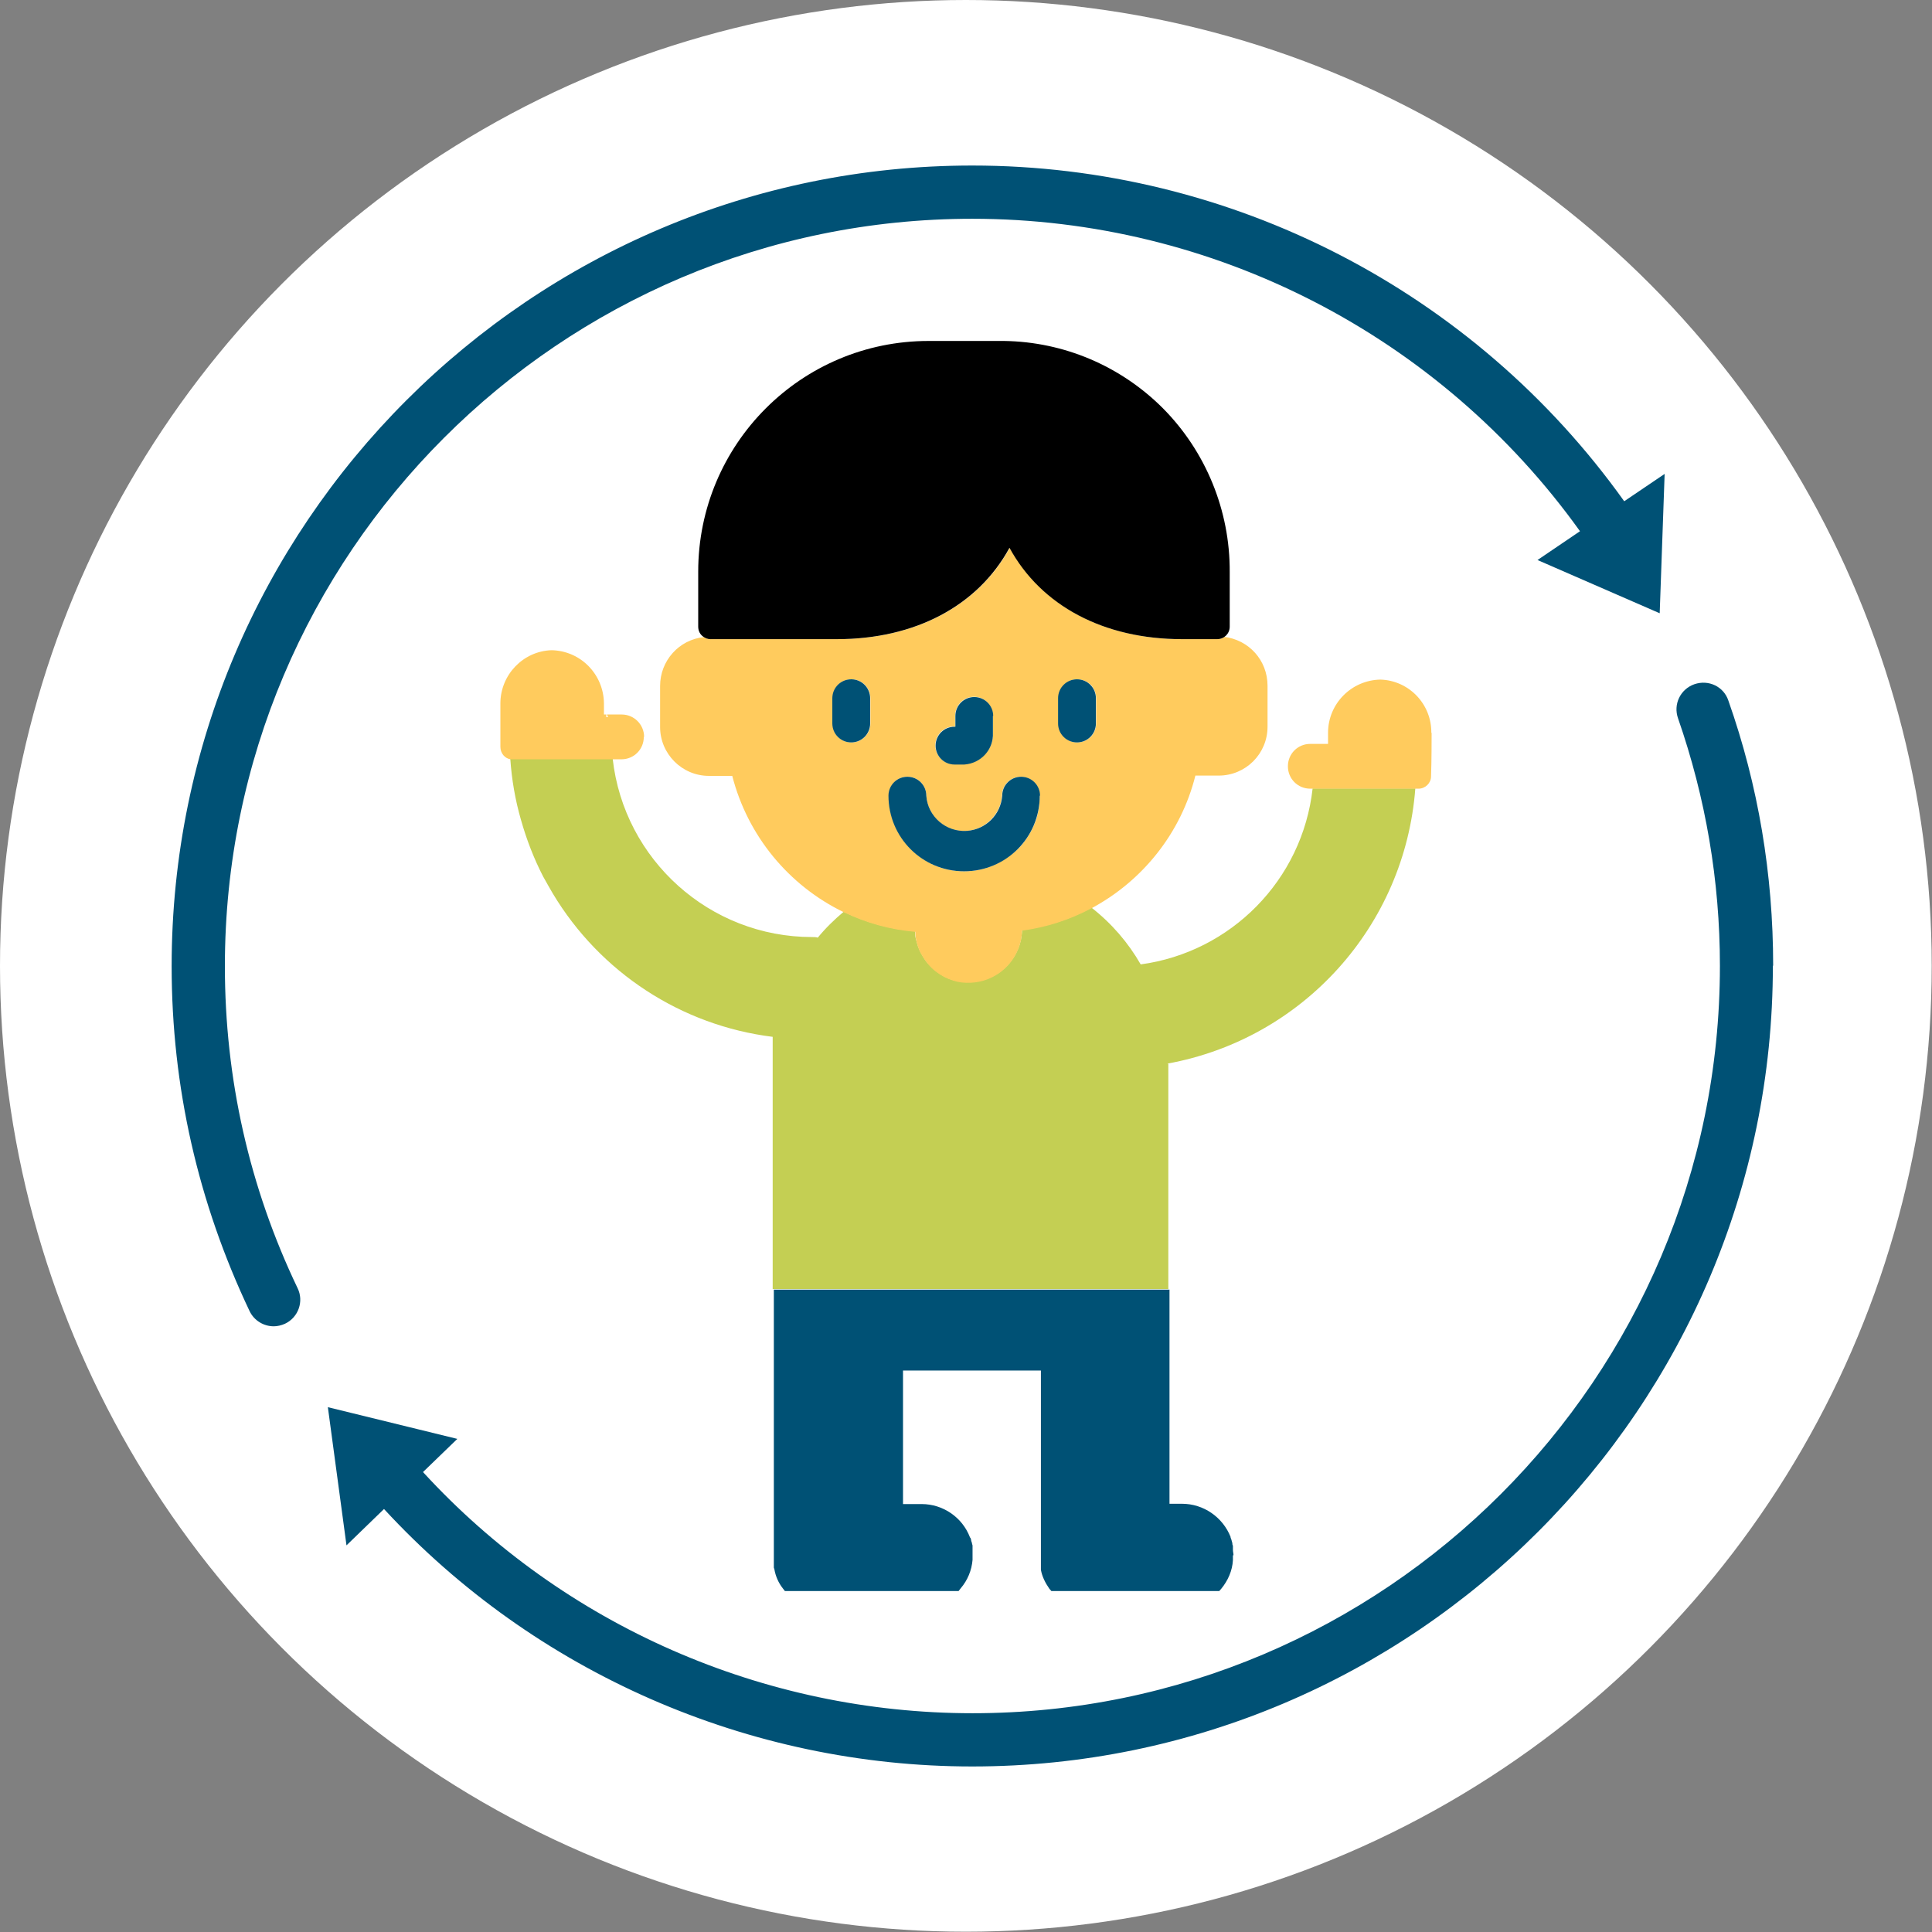 <?xml version="1.0" encoding="UTF-8"?> <svg xmlns="http://www.w3.org/2000/svg" id="Layer_2" viewBox="0 0 66.41 66.41"><rect x="0" y="0" width="66.41" height="66.41" fill="#808080" stroke="none"/><defs><style>.cls-1{fill:none;}.cls-2{fill:#c4cf53;}.cls-3{fill:#fff;}.cls-4{fill:#ffcb5d;}.cls-5{fill:#005175;}</style></defs><g id="Layer_1-2"><circle class="cls-3" cx="33.2" cy="33.2" r="33.2"></circle><path class="cls-2" d="M40.16,36.57h0s0,0,0,0v7.74h-13.6v-8.67c-3.14-.39-5.93-2.21-7.56-4.93-.11-.19-.22-.38-.33-.58-.32-.62-.57-1.27-.76-1.94-.2-.69-.32-1.39-.37-2.11.03,0,.06,0,.08,0h3.44c.39,3.48,3.34,6.13,6.85,6.13.07,0,.14,0,.2.02.27-.33.57-.62.89-.89.77.37,1.6.6,2.45.67,0,.12.02.25.06.36.04.17.11.34.2.48.06.1.12.2.2.28.15.18.34.32.54.43.1.05.2.1.32.13.19.06.38.08.6.07.72-.03,1.34-.48,1.61-1.11.05-.11.08-.21.11-.33.02-.11.04-.23.04-.35.83-.11,1.64-.37,2.39-.77h0c.69.54,1.26,1.2,1.69,1.95,3.1-.42,5.56-2.9,5.91-6.05h3.53c-.36,4.73-3.86,8.61-8.52,9.46Z"></path><path id="Tracé_401" class="cls-1" d="M20.89,24.65h-.06v-.12l.02.03s.03.06.04.09"></path><path id="Tracé_403" class="cls-4" d="M42.09,21.9c-.07.04-.16.07-.25.07h-1.21c-2.67,0-4.83-1.14-5.92-3.14-1.09,2-3.25,3.14-5.93,3.14h-4.34c-.09,0-.17-.02-.25-.07-.85.09-1.5.81-1.5,1.68v1.41c0,.92.75,1.68,1.68,1.68h.8c.53,2.06,1.94,3.77,3.84,4.69.77.37,1.6.6,2.45.67h0c0,.12.02.25.05.36.04.17.11.34.2.48.06.1.13.19.2.28.15.18.34.32.54.43.1.05.2.09.32.13.19.06.38.08.6.07.72-.03,1.34-.48,1.61-1.11.05-.11.08-.21.11-.33.02-.11.04-.23.04-.35.83-.11,1.64-.37,2.39-.77h0c1.77-.95,3.08-2.6,3.57-4.56h.8c.93,0,1.68-.75,1.68-1.68v-1.41c0-.87-.64-1.58-1.5-1.68ZM32.8,24.98h.03v-.38c0-.13.04-.25.11-.36.02-.03.05-.07.08-.1.11-.11.28-.19.46-.19.35,0,.65.29.65.65v.59c.02.29-.1.56-.29.75-.17.19-.42.31-.7.33h-.34c-.35,0-.65-.29-.65-.65s.29-.65.65-.65ZM29.92,24.87c0,.36-.29.65-.65.65s-.65-.29-.65-.65v-.87c0-.36.29-.65.65-.65s.65.29.65.65v.87ZM35.73,27.62c-.02.17-.05.34-.1.51-.09.27-.22.53-.39.76-.05.07-.11.15-.17.21-.02.03-.05.06-.08.08-.06.06-.12.11-.19.17-.11.08-.22.16-.34.23-.38.24-.83.37-1.32.37-.45,0-.88-.11-1.24-.32-.15-.08-.28-.17-.41-.28-.57-.48-.94-1.2-.94-2,0-.18.07-.34.19-.46.11-.12.27-.19.45-.19s.34.07.46.19c.03.02.06.06.08.1.07.1.11.23.11.36,0,.08.02.17.04.25.05.16.12.31.21.44.26.34.69.56,1.14.52.48-.03.89-.34,1.09-.75.07-.15.11-.29.12-.46,0-.13.04-.26.11-.36.02-.04.05-.07.08-.1.12-.12.28-.19.45-.19s.34.07.47.19c.06.06.11.13.14.2.03.08.05.16.05.25s0,.18-.02.27ZM37.68,24.87c0,.13-.04.26-.11.36-.02.04-.05.07-.08.1-.11.11-.28.19-.46.19s-.33-.07-.45-.19c-.03-.03-.06-.06-.08-.1-.07-.1-.11-.23-.11-.36v-.87c0-.13.04-.26.11-.36.02-.04.05-.07.08-.1.12-.12.28-.19.45-.19s.34.07.46.19c.03.02.06.06.08.1.07.1.11.23.11.36v.87Z"></path><path id="Tracé_404" class="cls-5" d="M29.91,24v.87c0,.36-.29.65-.65.65s-.65-.29-.65-.65v-.87c0-.36.29-.65.65-.65s.65.29.65.65h0Z"></path><path id="Tracé_405" class="cls-5" d="M37.67,24v.87c0,.36-.29.65-.65.65s-.65-.29-.65-.65v-.87c0-.36.29-.65.65-.65s.65.29.65.65h0Z"></path><path id="Tracé_406" class="cls-5" d="M34.13,24.61v.58c.03.57-.41,1.05-.98,1.09h-.34c-.36,0-.65-.29-.65-.65s.29-.65.65-.65h.03v-.37c0-.36.29-.65.65-.65s.65.29.65.65h0Z"></path><path id="Tracé_407" class="cls-5" d="M35.74,27.35c0,1.44-1.16,2.6-2.6,2.6s-2.6-1.16-2.6-2.6c0-.36.29-.65.65-.65s.65.29.65.65c.05.72.68,1.26,1.4,1.21.65-.05,1.16-.56,1.21-1.21,0-.36.29-.65.65-.65s.65.29.65.65h0Z"></path><path id="Tracé_408" d="M42.27,19.65v1.89c0,.24-.19.43-.43.43h-1.21c-2.68,0-4.84-1.14-5.93-3.14-1.09,2-3.25,3.14-5.93,3.14h-4.35c-.09,0-.17-.03-.24-.08-.12-.08-.18-.21-.18-.35v-1.89c0-4.38,3.54-7.93,7.92-7.93.01,0,.02,0,.04,0h2.56c2.05.03,4,.86,5.45,2.31,1.48,1.49,2.31,3.52,2.3,5.62h0Z"></path><path class="cls-5" d="M42.4,53.46h-.02v.1s0,.04,0,.07c-.02.36-.17.7-.4.98-.02.02-.05.06-.07.08h-5.77s-.05-.06-.07-.08c-.14-.2-.25-.42-.29-.65,0-.02,0-.05,0-.08,0-.02,0-.05,0-.08,0-.02,0-.03,0-.05v-6.64h-4.74v4.59h.64c.74,0,1.4.46,1.66,1.14,0,0,0,.02.02.02,0,.02.02.05.02.07,0,.04.02.07.03.11,0,.04.02.06.02.09,0,0,0,.02,0,.03s0,.03,0,.06c0,.02,0,.03,0,.05,0,.07,0,.13,0,.2v.15c-.03.36-.17.7-.41.98-.02.03-.05.06-.07.09h-5.97s-.05-.06-.07-.09c-.15-.19-.25-.42-.29-.65,0-.02-.02-.05-.02-.07h0s0-.06,0-.08c0-.02,0-.03,0-.06v-9.41h13.6v7.36h.43c.74,0,1.4.46,1.67,1.14v.02s.02.06.03.08c0,.02.02.07.03.11,0,.03,0,.06.02.09,0,0,0,.02,0,.03,0,0,0,.03,0,.05v.06c0,.07.02.13.02.19Z"></path><path class="cls-4" d="M22.13,25.33c0,.43-.34.77-.77.77h-3.73s-.05,0-.08,0c-.2-.03-.35-.21-.35-.43v-1.49c0-.98.78-1.8,1.76-1.83,1,.02,1.79.83,1.8,1.83v.38h.08v.09h.06s-.02-.06-.04-.09h.51c.43,0,.77.35.77.77Z"></path><path id="Tracé_413" class="cls-1" d="M20.89,24.65h-.06v-.09h.02s.03.06.04.09"></path><path class="cls-4" d="M49.21,25.19c0,.2,0,.98-.02,1.5,0,.23-.2.42-.43.42h-3.72c-.43,0-.77-.34-.77-.77s.34-.77.77-.77h.61v-.38c0-1,.8-1.81,1.8-1.83.98.03,1.76.84,1.75,1.83Z"></path><path class="cls-5" d="M57.22,16.28l-.17,4.8-4.2-1.83,1.46-.99c-4.82-6.73-12.6-10.74-20.89-10.74-14.17,0-25.69,11.52-25.69,25.69,0,3.87.84,7.6,2.5,11.07.22.45.03,1-.43,1.22-.13.06-.27.09-.39.09-.34,0-.67-.19-.83-.52-1.77-3.73-2.68-7.71-2.68-11.86,0-15.18,12.35-27.52,27.52-27.52,8.9,0,17.25,4.31,22.41,11.54l1.39-.94Z"></path><path class="cls-5" d="M60.94,33.2c0,15.18-12.35,27.52-27.52,27.52-7.67,0-15.03-3.22-20.22-8.85l-1.29,1.25-.64-4.75,4.45,1.09-1.18,1.14c4.84,5.28,11.72,8.29,18.89,8.29,14.17,0,25.69-11.52,25.69-25.69,0-2.92-.49-5.78-1.44-8.51-.17-.48.08-1,.56-1.17.49-.17,1.01.08,1.17.56,1.03,2.92,1.54,5.98,1.54,9.11Z"></path></g></svg> 